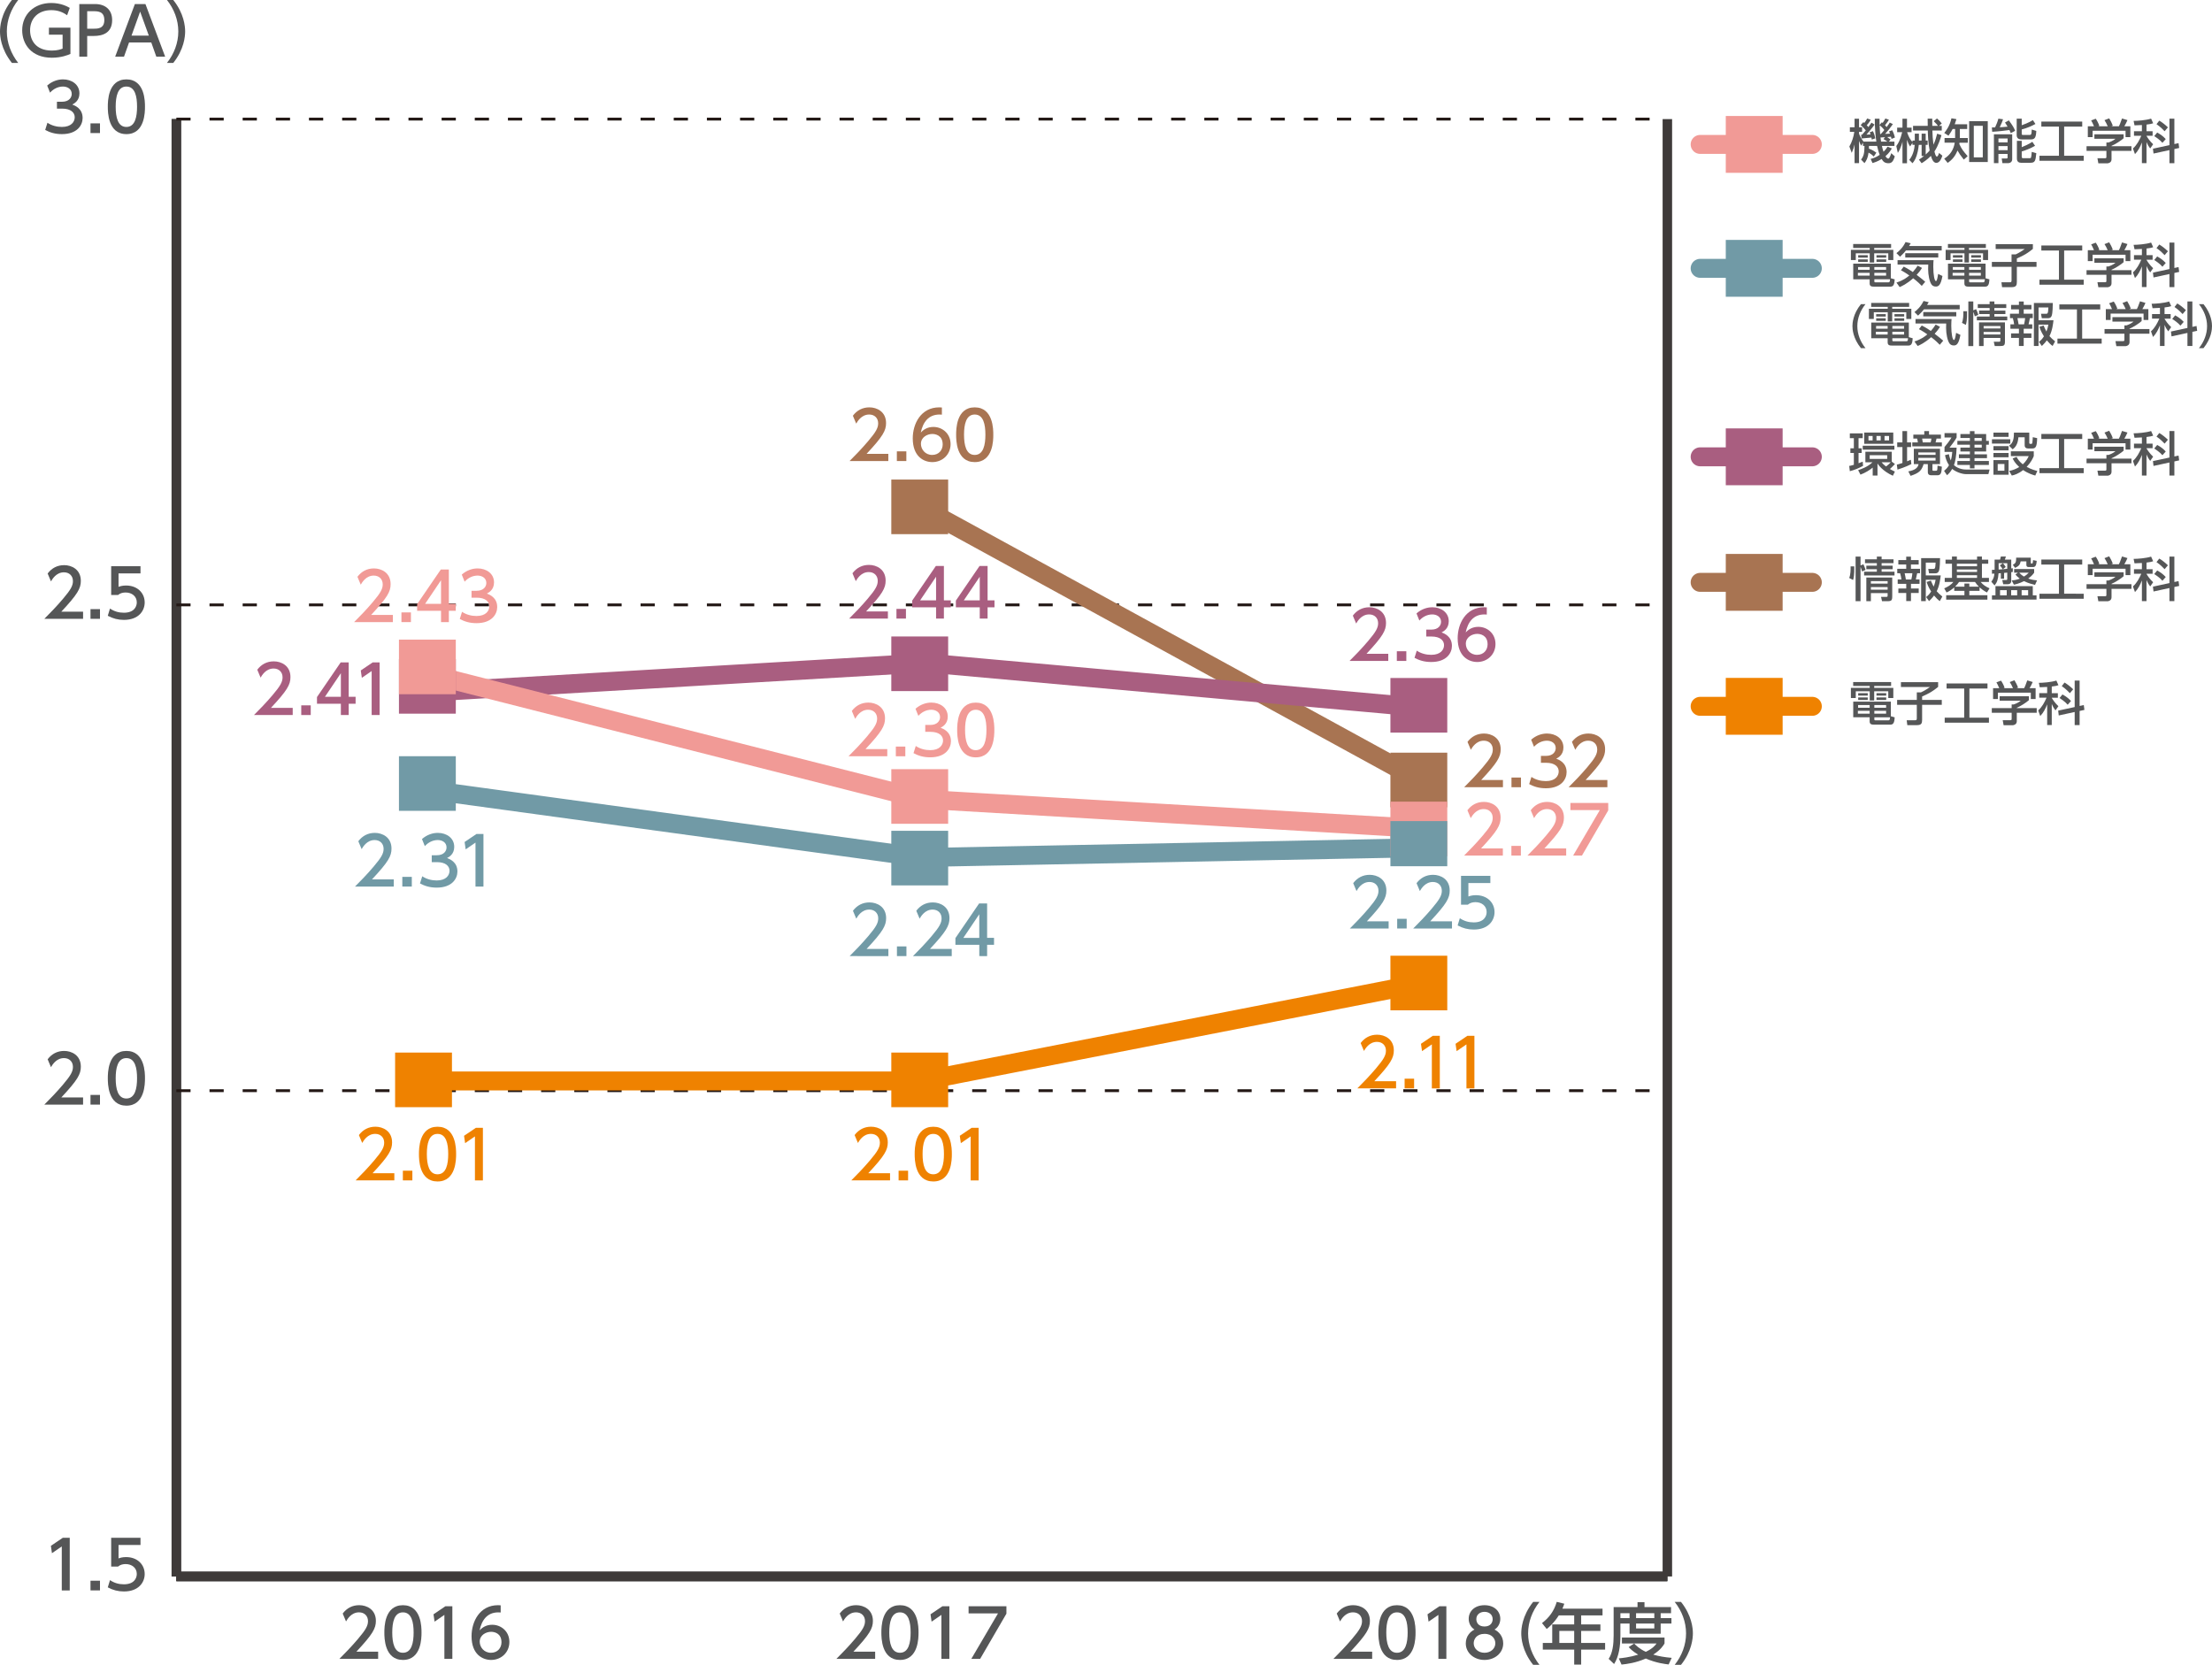 <?xml version="1.0" encoding="utf-8"?>
<!-- Generator: Adobe Illustrator 24.2.3, SVG Export Plug-In . SVG Version: 6.00 Build 0)  -->
<svg version="1.1" id="レイヤー_1" xmlns="http://www.w3.org/2000/svg" xmlns:xlink="http://www.w3.org/1999/xlink" x="0px"
	 y="0px" width="1000px" height="752.72px" viewBox="0 0 1000 752.72" style="enable-background:new 0 0 1000 752.72;"
	 xml:space="preserve">
<style type="text/css">
	.st0{fill:#A95E80;}
	.st1{fill:#719AA6;}
	.st2{fill:#F19A96;}
	.st3{fill:none;stroke:#000000;stroke-width:4.283;stroke-miterlimit:10;}
	.st4{fill:none;stroke:#3E3A39;stroke-width:4.283;stroke-miterlimit:10;}
	.st5{fill:#555657;}
	.st6{fill:none;stroke:#231815;stroke-width:1.285;stroke-miterlimit:10;stroke-dasharray:6.425,8.566;}
	.st7{fill:none;stroke:#A87452;stroke-width:8.566;stroke-linecap:round;stroke-miterlimit:10;}
	.st8{fill:none;stroke:#A95E80;stroke-width:8.566;stroke-linecap:round;stroke-miterlimit:10;}
	.st9{fill:none;stroke:#EF8200;stroke-width:8.566;stroke-linecap:round;stroke-miterlimit:10;}
	.st10{fill:none;stroke:#719AA6;stroke-width:8.566;stroke-linecap:round;stroke-miterlimit:10;}
	.st11{fill:none;stroke:#F19A96;stroke-width:8.566;stroke-linecap:round;stroke-miterlimit:10;}
	.st12{fill:#A87452;}
	.st13{fill:#EF8200;}
</style>
<g>
	<path class="st0" d="M132.33,320.05v3.24h-17.52c2.61-2.61,5.37-5.43,8.43-9.03c3.63-4.26,4.5-6.03,4.5-8.04
		c0-2.34-1.62-3.96-4.05-3.96c-3.54,0-5.31,3.15-5.88,4.11l-1.5-3.57c1.86-2.46,4.38-3.78,7.47-3.78c3.39,0,7.53,1.95,7.53,7.11
		c0,3.39-1.41,6-8.82,13.92H132.33z"/>
	<path class="st0" d="M140.48,318.91v4.38h-4.29v-4.38H140.48z"/>
	<path class="st0" d="M154.1,323.29v-5.1h-10.8v-3.03l10.71-15.66h3.63v15.54h3.12v3.15h-3.12v5.1H154.1z M146.9,315.04h7.2v-10.68
		L146.9,315.04z"/>
	<path class="st0" d="M168.47,299.5h3.15v23.79h-3.6V303.4l-4.44,3.06l-0.48-3.33L168.47,299.5z"/>
</g>
<g>
	<path class="st1" d="M627.77,416.56v3.24h-17.52c2.61-2.61,5.37-5.43,8.43-9.03c3.63-4.26,4.5-6.03,4.5-8.04
		c0-2.34-1.62-3.96-4.05-3.96c-3.54,0-5.31,3.15-5.88,4.11l-1.5-3.57c1.86-2.46,4.38-3.78,7.47-3.78c3.39,0,7.53,1.95,7.53,7.11
		c0,3.39-1.41,6-8.82,13.92H627.77z"/>
	<path class="st1" d="M635.93,415.42v4.38h-4.29v-4.38H635.93z"/>
	<path class="st1" d="M656.41,416.56v3.24h-17.52c2.61-2.61,5.37-5.43,8.43-9.03c3.63-4.26,4.5-6.03,4.5-8.04
		c0-2.34-1.62-3.96-4.05-3.96c-3.54,0-5.31,3.15-5.88,4.11l-1.5-3.57c1.86-2.46,4.38-3.78,7.47-3.78c3.39,0,7.53,1.95,7.53,7.11
		c0,3.39-1.41,6-8.82,13.92H656.41z"/>
	<path class="st1" d="M673.76,399.25h-9.93v6.09c0.75-0.27,1.71-0.6,3.42-0.6c5.1,0,8.4,3.39,8.4,7.65c0,3.75-2.7,7.89-9.39,7.89
		c-2.64,0-4.95-0.6-7.29-1.86l0.99-3.27c1.92,1.29,3.96,1.89,6.27,1.89c4.59,0,5.85-2.7,5.85-4.68c0-2.79-2.28-4.47-5.07-4.47
		c-1.23,0-2.49,0.33-3.42,1.14h-3.09v-13.02h13.26V399.25z"/>
</g>
<g>
	<path class="st2" d="M679.41,383.59v3.24h-17.52c2.61-2.61,5.37-5.43,8.43-9.03c3.63-4.26,4.5-6.03,4.5-8.04
		c0-2.34-1.62-3.96-4.05-3.96c-3.54,0-5.31,3.15-5.88,4.11l-1.5-3.57c1.86-2.46,4.38-3.78,7.47-3.78c3.39,0,7.53,1.95,7.53,7.11
		c0,3.39-1.41,6-8.82,13.92H679.41z"/>
	<path class="st2" d="M687.56,382.45v4.38h-4.29v-4.38H687.56z"/>
	<path class="st2" d="M708.04,383.59v3.24h-17.52c2.61-2.61,5.37-5.43,8.43-9.03c3.63-4.26,4.5-6.03,4.5-8.04
		c0-2.34-1.62-3.96-4.05-3.96c-3.54,0-5.31,3.15-5.88,4.11l-1.5-3.57c1.86-2.46,4.38-3.78,7.47-3.78c3.39,0,7.53,1.95,7.53,7.11
		c0,3.39-1.41,6-8.82,13.92H708.04z"/>
	<path class="st2" d="M727.05,363.04v3.36l-11.88,20.43h-3.99l12.06-20.55h-13.29v-3.24H727.05z"/>
</g>
<g>
	<g>
		<path class="st0" d="M627.61,295.59v3.24h-17.52c2.61-2.61,5.37-5.43,8.43-9.03c3.63-4.26,4.5-6.03,4.5-8.04
			c0-2.34-1.62-3.96-4.05-3.96c-3.54,0-5.31,3.15-5.88,4.11l-1.5-3.57c1.86-2.46,4.38-3.78,7.47-3.78c3.39,0,7.53,1.95,7.53,7.11
			c0,3.39-1.41,6-8.82,13.92H627.61z"/>
		<path class="st0" d="M635.77,294.45v4.38h-4.29v-4.38H635.77z"/>
		<path class="st0" d="M640.49,294.18c1.92,1.29,4.23,1.89,6.54,1.89c4.26,0,5.79-2.34,5.79-4.38c0-2.1-1.74-3.9-5.67-3.9h-2.37
			v-3.12h2.28c3.24,0,4.41-1.95,4.41-3.54c0-2.28-2.01-3.33-3.96-3.33c-2.25,0-4.35,1.08-5.85,2.76l-1.29-3.21
			c2.28-2.01,4.89-2.79,7.17-2.79c3.93,0,7.41,2.31,7.41,6.33c0,3.36-2.37,4.59-3.24,5.04c1.23,0.48,4.68,1.8,4.68,6.09
			c0,3.21-2.4,7.29-9.36,7.29c-3.12,0-5.43-0.75-7.56-1.89L640.49,294.18z"/>
		<path class="st0" d="M672.15,277.86c-0.69-0.03-0.75-0.06-1.05-0.06c-5.04,0-7.53,3.51-8.49,8.16c1.2-1.32,3-2.55,5.7-2.55
			c3.99,0,7.77,2.94,7.77,7.77c0,4.74-3.69,8.13-8.25,8.13c-3.81,0-8.85-2.43-8.85-10.74c0-6.57,3.66-14.01,11.97-14.01
			c0.42,0,0.69,0,1.2,0.06V277.86z M667.83,286.59c-2.31,0-5.16,1.47-5.16,4.47c0,2.49,1.95,5.01,5.07,5.01
			c3.09,0,4.77-2.28,4.77-4.74C672.51,287.13,669.12,286.59,667.83,286.59z"/>
	</g>
</g>
<line class="st3" x1="79.72" y1="712.77" x2="753.78" y2="712.77"/>
<g>
	<g>
		<line class="st4" x1="79.72" y1="712.77" x2="79.72" y2="53.85"/>
		<line class="st4" x1="753.78" y1="712.77" x2="753.78" y2="53.85"/>
	</g>
</g>
<g>
	<g>
		<path class="st5" d="M28.38,695.29h3.15v23.79h-3.6v-19.89l-4.44,3.06l-0.48-3.33L28.38,695.29z"/>
		<path class="st5" d="M45.2,714.69v4.38h-4.29v-4.38H45.2z"/>
		<path class="st5" d="M63.52,698.52h-9.93v6.09c0.75-0.27,1.71-0.6,3.42-0.6c5.1,0,8.4,3.39,8.4,7.65c0,3.75-2.7,7.89-9.39,7.89
			c-2.64,0-4.95-0.6-7.29-1.86l0.99-3.27c1.92,1.29,3.96,1.89,6.27,1.89c4.59,0,5.85-2.7,5.85-4.68c0-2.79-2.28-4.47-5.07-4.47
			c-1.23,0-2.49,0.33-3.42,1.14h-3.09v-13.02h13.26V698.52z"/>
	</g>
	<g>
		<path class="st5" d="M37.56,496.19v3.24H20.04c2.61-2.61,5.37-5.43,8.43-9.03c3.63-4.26,4.5-6.03,4.5-8.04
			c0-2.34-1.62-3.96-4.05-3.96c-3.54,0-5.31,3.15-5.88,4.11l-1.5-3.57c1.86-2.46,4.38-3.78,7.47-3.78c3.39,0,7.53,1.95,7.53,7.11
			c0,3.39-1.41,6-8.82,13.92H37.56z"/>
		<path class="st5" d="M45.2,495.05v4.38h-4.29v-4.38H45.2z"/>
		<path class="st5" d="M48.74,487.52c0-2.31,0-12.36,8.4-12.36c8.4,0,8.4,10.08,8.4,12.36c0,2.31,0,12.39-8.4,12.39
			C48.74,499.91,48.74,489.83,48.74,487.52z M61.96,487.52c0-4.59-0.87-9.12-4.83-9.12c-3.96,0-4.83,4.56-4.83,9.12
			c0,4.83,0.99,9.15,4.83,9.15C61.09,496.67,61.96,492.05,61.96,487.52z"/>
	</g>
	<g>
		<path class="st5" d="M37.56,276.55v3.24H20.04c2.61-2.61,5.37-5.43,8.43-9.03c3.63-4.26,4.5-6.03,4.5-8.04
			c0-2.34-1.62-3.96-4.05-3.96c-3.54,0-5.31,3.15-5.88,4.11l-1.5-3.57c1.86-2.46,4.38-3.78,7.47-3.78c3.39,0,7.53,1.95,7.53,7.11
			c0,3.39-1.41,6-8.82,13.92H37.56z"/>
		<path class="st5" d="M45.2,275.41v4.38h-4.29v-4.38H45.2z"/>
		<path class="st5" d="M63.52,259.24h-9.93v6.09c0.75-0.27,1.71-0.6,3.42-0.6c5.1,0,8.4,3.39,8.4,7.65c0,3.75-2.7,7.89-9.39,7.89
			c-2.64,0-4.95-0.6-7.29-1.86l0.99-3.27c1.92,1.29,3.96,1.89,6.27,1.89c4.59,0,5.85-2.7,5.85-4.68c0-2.79-2.28-4.47-5.07-4.47
			c-1.23,0-2.49,0.33-3.42,1.14h-3.09v-13.02h13.26V259.24z"/>
	</g>
	<g>
		<path class="st5" d="M21.45,55.5c1.92,1.29,4.23,1.89,6.54,1.89c4.26,0,5.79-2.34,5.79-4.38c0-2.1-1.74-3.9-5.67-3.9h-2.37V46
			h2.28c3.24,0,4.41-1.95,4.41-3.54c0-2.28-2.01-3.33-3.96-3.33c-2.25,0-4.35,1.08-5.85,2.76l-1.29-3.21
			c2.28-2.01,4.89-2.79,7.17-2.79c3.93,0,7.41,2.31,7.41,6.33c0,3.36-2.37,4.59-3.24,5.04c1.23,0.48,4.68,1.8,4.68,6.09
			c0,3.21-2.4,7.29-9.36,7.29c-3.12,0-5.43-0.75-7.56-1.89L21.45,55.5z"/>
		<path class="st5" d="M45.2,55.78v4.38h-4.29v-4.38H45.2z"/>
		<path class="st5" d="M48.74,48.25c0-2.31,0-12.36,8.4-12.36c8.4,0,8.4,10.08,8.4,12.36c0,2.31,0,12.39-8.4,12.39
			C48.74,60.64,48.74,50.56,48.74,48.25z M61.96,48.25c0-4.59-0.87-9.12-4.83-9.12c-3.96,0-4.83,4.56-4.83,9.12
			c0,4.83,0.99,9.15,4.83,9.15C61.09,57.39,61.96,52.78,61.96,48.25z"/>
	</g>
	<g>
		<path class="st5" d="M5.37,28.44C0.3,22.08,0,16.11,0,14.22S0.3,6.36,5.37,0h2.85C5.01,4.08,3.09,9.03,3.09,14.22
			c0,5.19,1.95,10.14,5.13,14.22H5.37z"/>
		<path class="st5" d="M30.34,6.9c-2.19-1.59-4.44-2.31-7.17-2.31c-5.94,0-9.57,3.78-9.57,9.09c0,4.35,2.43,9.18,9.87,9.18
			c2.58,0,4.08-0.6,4.83-0.87v-6.3h-6.18v-3.18h9.72v11.88c-1.05,0.45-4.02,1.71-8.4,1.71c-9.3,0-13.41-6.21-13.41-12.42
			c0-7.26,5.49-12.33,13.14-12.33c4.44,0,7.32,1.62,8.37,2.22L30.34,6.9z"/>
		<path class="st5" d="M42.99,1.83c4.53,0,7.71,2.49,7.71,7.26c0,5.82-4.29,7.17-8.31,7.17h-2.97v9.36h-3.57V1.83H42.99z
			 M42.09,12.99c2.04,0,5.07,0,5.07-3.9c0-4.02-2.94-4.02-5.07-4.02h-2.67v7.92H42.09z"/>
		<path class="st5" d="M58.34,19.2l-2.28,6.42h-3.99l8.91-23.79h4.77l8.91,23.79h-3.99l-2.28-6.42H58.34z M67.28,16.11L63.35,5.25
			l-3.9,10.86H67.28z"/>
		<path class="st5" d="M75.48,28.44c3.21-4.05,5.13-9.03,5.13-14.22c0-5.19-1.92-10.17-5.13-14.22h2.85
			c4.86,6.06,5.37,11.91,5.37,14.22c0,2.31-0.51,8.16-5.37,14.22H75.48z"/>
	</g>
</g>
<line class="st4" x1="79.72" y1="712.77" x2="79.72" y2="53.85"/>
<g>
	<g>
		<line class="st4" x1="79.72" y1="712.77" x2="753.78" y2="712.77"/>
		<line class="st6" x1="79.72" y1="493.13" x2="753.78" y2="493.13"/>
		<line class="st6" x1="79.72" y1="273.49" x2="753.78" y2="273.49"/>
		<line class="st6" x1="79.72" y1="53.85" x2="753.78" y2="53.85"/>
	</g>
</g>
<g>
	<g>
		<line class="st7" x1="641.44" y1="352.56" x2="416.75" y2="229.56"/>
	</g>
</g>
<g>
	<g>
		<line class="st8" x1="416.75" y1="299.85" x2="192.06" y2="313.02"/>
	</g>
</g>
<g>
	<g>
		<line class="st9" x1="416.75" y1="488.73" x2="192.06" y2="488.73"/>
		<line class="st9" x1="641.44" y1="444.81" x2="416.75" y2="488.73"/>
	</g>
</g>
<g>
	<g>
		<line class="st10" x1="416.75" y1="387.7" x2="192.06" y2="356.95"/>
		<line class="st10" x1="641.44" y1="383.31" x2="416.75" y2="387.7"/>
	</g>
</g>
<g>
	<g>
		<line class="st11" x1="416.75" y1="361.34" x2="192.06" y2="304.24"/>
		<line class="st11" x1="641.44" y1="374.52" x2="416.75" y2="361.34"/>
	</g>
</g>
<g>
	<g>
		<rect x="411.31" y="225.94" class="st12" width="10.88" height="7.23"/>
		<rect x="636" y="348.94" class="st12" width="10.88" height="7.23"/>
	</g>
</g>
<g>
	<g>
		<rect x="186.62" y="309.41" class="st0" width="10.88" height="7.23"/>
		<rect x="411.31" y="296.23" class="st0" width="10.88" height="7.23"/>
	</g>
</g>
<g>
	<g>
		<rect x="186.62" y="485.12" class="st13" width="10.88" height="7.23"/>
		<rect x="411.31" y="485.12" class="st13" width="10.88" height="7.23"/>
		<rect x="636" y="441.19" class="st13" width="10.88" height="7.23"/>
	</g>
</g>
<g>
	<g>
		<rect x="186.62" y="353.33" class="st1" width="10.88" height="7.23"/>
		<rect x="411.31" y="384.08" class="st1" width="10.88" height="7.23"/>
		<rect x="636" y="379.69" class="st1" width="10.88" height="7.23"/>
	</g>
</g>
<g>
	<g>
		<rect x="186.62" y="300.62" class="st2" width="10.88" height="7.23"/>
		<rect x="636" y="370.91" class="st2" width="10.88" height="7.23"/>
	</g>
</g>
<g>
	<path class="st5" d="M620.33,746.78v3.24h-17.52c2.61-2.61,5.37-5.43,8.43-9.03c3.63-4.26,4.5-6.03,4.5-8.04
		c0-2.34-1.62-3.96-4.05-3.96c-3.54,0-5.31,3.15-5.88,4.11l-1.5-3.57c1.86-2.46,4.38-3.78,7.47-3.78c3.39,0,7.53,1.95,7.53,7.11
		c0,3.39-1.41,6-8.82,13.92H620.33z"/>
	<path class="st5" d="M623.14,738.12c0-2.31,0-12.36,8.4-12.36c8.4,0,8.4,10.08,8.4,12.36c0,2.31,0,12.39-8.4,12.39
		C623.14,750.51,623.14,740.43,623.14,738.12z M636.37,738.12c0-4.59-0.87-9.12-4.83-9.12c-3.96,0-4.83,4.56-4.83,9.12
		c0,4.83,0.99,9.15,4.83,9.15C635.5,747.27,636.37,742.65,636.37,738.12z"/>
	<path class="st5" d="M650.72,726.24h3.15v23.79h-3.6v-19.89l-4.44,3.06l-0.48-3.33L650.72,726.24z"/>
	<path class="st5" d="M679.57,743.04c0,4.38-3.84,7.47-8.46,7.47c-4.62,0-8.46-3.09-8.46-7.47c0-3.27,2.04-5.34,3.93-6.27
		c-1.77-1.08-2.61-3-2.61-4.83c0-3.54,2.79-6.18,7.14-6.18c4.32,0,7.14,2.64,7.14,6.18c0,1.83-0.84,3.75-2.61,4.83
		C677.53,737.7,679.57,739.77,679.57,743.04z M676.01,742.98c0-1.74-1.2-4.26-4.89-4.26c-3.66,0-4.89,2.49-4.89,4.26
		c0,2.37,2.04,4.29,4.89,4.29C673.96,747.27,676.01,745.35,676.01,742.98z M674.8,732.09c0-2.22-1.77-3.33-3.69-3.33
		c-1.92,0-3.69,1.14-3.69,3.3c0,1.44,0.84,3.33,3.69,3.33C673.93,735.39,674.8,733.5,674.8,732.09z"/>
</g>
<g>
	<path class="st5" d="M693.1,752.72c-5.07-6.36-5.37-12.33-5.37-14.22c0-1.89,0.3-7.86,5.37-14.22h2.85
		c-3.21,4.08-5.13,9.03-5.13,14.22c0,5.19,1.95,10.14,5.13,14.22H693.1z"/>
	<path class="st5" d="M724.47,727.34v3.03h-9.66v4.08h8.7v2.94h-8.7v5.43h10.83v3.03h-10.83v6.75h-3.15v-6.75h-14.19v-3.03h4.26
		v-8.37h9.93v-4.08h-6.96c-2.13,3.33-3.9,4.86-5.46,6.15l-2.13-2.67c3.24-2.46,5.49-5.55,6.66-9.6l3.42,0.84
		c-0.39,1.17-0.57,1.56-0.87,2.25H724.47z M711.66,737.39h-6.72v5.43h6.72V737.39z"/>
	<path class="st5" d="M729.49,726.62h10.8v-2.22h3.15v2.22h12v2.76h-4.68v2.22h4.86v2.46h-4.86v4.62h-14.07v-4.62h-4.14v5.46
		c0,4.59-0.63,9.39-2.85,12.84l-2.46-2.34c1.8-2.64,2.25-6.63,2.25-10.56V726.62z M738.76,743.09c0.87,0.87,2.4,2.43,5.28,3.75
		c3.18-1.53,4.2-2.88,4.86-3.78h-15.66v-2.7h19.26v2.7c-0.45,0.78-1.62,2.82-5.1,5.04c2.58,0.75,5.04,1.17,8.34,1.47l-1.38,2.97
		c-1.44-0.15-5.64-0.63-10.32-2.67c-4.56,1.98-8.52,2.49-10.98,2.73l-1.23-2.79c1.65-0.18,4.62-0.45,8.76-1.68
		c-2.76-1.68-3.81-2.88-4.29-3.45L738.76,743.09z M732.55,729.38v2.22h4.14v-2.22H732.55z M739.63,729.38v2.22h8.25v-2.22H739.63z
		 M739.63,734.06v2.22h8.25v-2.22H739.63z"/>
	<path class="st5" d="M757.1,752.72c3.21-4.05,5.13-9.03,5.13-14.22c0-5.19-1.92-10.17-5.13-14.22h2.85
		c4.86,6.06,5.37,11.91,5.37,14.22c0,2.31-0.51,8.16-5.37,14.22H757.1z"/>
</g>
<g>
	<path class="st5" d="M395.64,746.78v3.24h-17.52c2.61-2.61,5.37-5.43,8.43-9.03c3.63-4.26,4.5-6.03,4.5-8.04
		c0-2.34-1.62-3.96-4.05-3.96c-3.54,0-5.31,3.15-5.88,4.11l-1.5-3.57c1.86-2.46,4.38-3.78,7.47-3.78c3.39,0,7.53,1.95,7.53,7.11
		c0,3.39-1.41,6-8.82,13.92H395.64z"/>
	<path class="st5" d="M398.45,738.12c0-2.31,0-12.36,8.4-12.36c8.4,0,8.4,10.08,8.4,12.36c0,2.31,0,12.39-8.4,12.39
		C398.45,750.51,398.45,740.43,398.45,738.12z M411.68,738.12c0-4.59-0.87-9.12-4.83-9.12c-3.96,0-4.83,4.56-4.83,9.12
		c0,4.83,0.99,9.15,4.83,9.15C410.81,747.27,411.68,742.65,411.68,738.12z"/>
	<path class="st5" d="M426.04,726.24h3.15v23.79h-3.6v-19.89l-4.44,3.06l-0.48-3.33L426.04,726.24z"/>
	<path class="st5" d="M454.98,726.24v3.36l-11.88,20.43h-3.99l12.06-20.55h-13.29v-3.24H454.98z"/>
</g>
<g>
	<path class="st5" d="M170.95,746.78v3.24h-17.52c2.61-2.61,5.37-5.43,8.43-9.03c3.63-4.26,4.5-6.03,4.5-8.04
		c0-2.34-1.62-3.96-4.05-3.96c-3.54,0-5.31,3.15-5.88,4.11l-1.5-3.57c1.86-2.46,4.38-3.78,7.47-3.78c3.39,0,7.53,1.95,7.53,7.11
		c0,3.39-1.41,6-8.82,13.92H170.95z"/>
	<path class="st5" d="M173.76,738.12c0-2.31,0-12.36,8.4-12.36c8.4,0,8.4,10.08,8.4,12.36c0,2.31,0,12.39-8.4,12.39
		C173.76,750.51,173.76,740.43,173.76,738.12z M186.99,738.12c0-4.59-0.87-9.12-4.83-9.12c-3.96,0-4.83,4.56-4.83,9.12
		c0,4.83,0.99,9.15,4.83,9.15C186.12,747.27,186.99,742.65,186.99,738.12z"/>
	<path class="st5" d="M201.35,726.24h3.15v23.79h-3.6v-19.89l-4.44,3.06l-0.48-3.33L201.35,726.24z"/>
	<path class="st5" d="M226.35,729.06c-0.69-0.03-0.75-0.06-1.05-0.06c-5.04,0-7.53,3.51-8.49,8.16c1.2-1.32,3-2.55,5.7-2.55
		c3.99,0,7.77,2.94,7.77,7.77c0,4.74-3.69,8.13-8.25,8.13c-3.81,0-8.85-2.43-8.85-10.74c0-6.57,3.66-14.01,11.97-14.01
		c0.42,0,0.69,0,1.2,0.06V729.06z M222.03,737.79c-2.31,0-5.16,1.47-5.16,4.47c0,2.49,1.95,5.01,5.07,5.01
		c3.09,0,4.77-2.28,4.77-4.74C226.71,738.33,223.33,737.79,222.03,737.79z"/>
</g>
<rect x="180.36" y="297.98" class="st0" width="25.7" height="24.69"/>
<rect x="180.36" y="289.19" class="st2" width="25.7" height="24.69"/>
<rect x="402.94" y="287.77" class="st0" width="25.7" height="24.69"/>
<rect x="628.58" y="340.31" class="st12" width="25.7" height="24.69"/>
<rect x="628.58" y="306.54" class="st0" width="25.7" height="24.69"/>
<rect x="628.58" y="362.45" class="st2" width="25.7" height="24.69"/>
<rect x="628.58" y="371.24" class="st1" width="25.7" height="20.41"/>
<rect x="628.58" y="432.11" class="st13" width="25.7" height="24.69"/>
<rect x="402.94" y="347.77" class="st2" width="25.7" height="24.69"/>
<rect x="402.94" y="375.63" class="st1" width="25.7" height="24.69"/>
<rect x="402.94" y="475.9" class="st13" width="25.7" height="24.69"/>
<rect x="178.62" y="475.9" class="st13" width="25.7" height="24.69"/>
<rect x="402.94" y="216.82" class="st12" width="25.7" height="24.69"/>
<rect x="180.36" y="341.91" class="st1" width="25.7" height="24.69"/>
<line class="st8" x1="420.32" y1="299.88" x2="641.05" y2="319.72"/>
<g>
	<path class="st12" d="M679.45,352.68v3.24h-17.52c2.61-2.61,5.37-5.43,8.43-9.03c3.63-4.26,4.5-6.03,4.5-8.04
		c0-2.34-1.62-3.96-4.05-3.96c-3.54,0-5.31,3.15-5.88,4.11l-1.5-3.57c1.86-2.46,4.38-3.78,7.47-3.78c3.39,0,7.53,1.95,7.53,7.11
		c0,3.39-1.41,6-8.82,13.92H679.45z"/>
	<path class="st12" d="M687.6,351.55v4.38h-4.29v-4.38H687.6z"/>
	<path class="st12" d="M692.33,351.27c1.92,1.29,4.23,1.89,6.54,1.89c4.26,0,5.79-2.34,5.79-4.38c0-2.1-1.74-3.9-5.67-3.9h-2.37
		v-3.12h2.28c3.24,0,4.41-1.95,4.41-3.54c0-2.28-2.01-3.33-3.96-3.33c-2.25,0-4.35,1.08-5.85,2.76l-1.29-3.21
		c2.28-2.01,4.89-2.79,7.17-2.79c3.93,0,7.41,2.31,7.41,6.33c0,3.36-2.37,4.59-3.24,5.04c1.23,0.48,4.68,1.8,4.68,6.09
		c0,3.21-2.4,7.29-9.36,7.29c-3.12,0-5.43-0.75-7.56-1.89L692.33,351.27z"/>
	<path class="st12" d="M726.66,352.68v3.24h-17.52c2.61-2.61,5.37-5.43,8.43-9.03c3.63-4.26,4.5-6.03,4.5-8.04
		c0-2.34-1.62-3.96-4.05-3.96c-3.54,0-5.31,3.15-5.88,4.11l-1.5-3.57c1.86-2.46,4.38-3.78,7.47-3.78c3.39,0,7.53,1.95,7.53,7.11
		c0,3.39-1.41,6-8.82,13.92H726.66z"/>
</g>
<g>
	<line class="st7" x1="768.6" y1="263.3" x2="819.32" y2="263.3"/>
</g>
<g>
	<line class="st8" x1="768.6" y1="206.54" x2="819.32" y2="206.54"/>
</g>
<g>
	<line class="st9" x1="768.6" y1="319.35" x2="819.32" y2="319.35"/>
</g>
<g>
	<line class="st10" x1="768.6" y1="121.32" x2="819.32" y2="121.32"/>
</g>
<g>
	<line class="st11" x1="768.6" y1="65.29" x2="819.32" y2="65.29"/>
</g>
<g>
	<rect x="780.19" y="250.45" class="st12" width="25.7" height="25.7"/>
</g>
<rect x="780.19" y="193.69" class="st0" width="25.7" height="25.7"/>
<g>
	<rect x="780.19" y="306.5" class="st13" width="25.7" height="25.7"/>
</g>
<g>
	<rect x="780.19" y="108.47" class="st1" width="25.7" height="25.7"/>
</g>
<g>
	<rect x="780.19" y="52.44" class="st2" width="25.7" height="25.7"/>
</g>
<g>
	<g>
		<path class="st5" d="M835.99,261.32c0.62-1.48,0.66-3.58,0.62-5.25h1.67c0.06,4.05-0.26,5.32-0.54,6.17L835.99,261.32z
			 M841.8,258.38c-0.08-0.34-0.23-0.9-0.69-2.06v15.5h-2.23v-20.17h2.23v4.01l1.29-0.54c0.39,0.79,0.75,1.71,0.98,2.57L841.8,258.38
			z M856.02,254.61h-5.38v1.16h4.99v1.59h-4.99v1.11h5.83v1.71h-13.74v-1.71h5.76v-1.11h-4.76v-1.59h4.76v-1.16h-5.36v-1.74h5.36
			v-1.22h2.15v1.22h5.38V254.61z M855.44,261.13v8.38c0,2.01-0.32,2.31-2.34,2.31h-2.27l-0.45-1.95h2.47c0.51,0,0.51-0.28,0.51-0.73
			v-0.97h-7.57v3.64h-2.06v-10.7H855.44z M845.79,262.76v1.12h7.57v-1.12H845.79z M845.79,265.44v1.16h7.57v-1.16H845.79z"/>
		<path class="st5" d="M861.76,251.68h2.14v1.56h3.5v1.99h-3.5v1.95H868v1.99h-1.28c-0.09,0.58-0.51,2.38-0.62,2.81h1.69v1.99h-3.88
			v2.12h3.5v2.02h-3.5v3.66h-2.14v-3.66h-3.56v-2.02h3.56v-2.12h-3.86v-1.99h1.69c-0.11-0.79-0.3-1.93-0.6-2.81h-1.29v-1.99h4.05
			v-1.95h-3.56v-1.99h3.56V251.68z M861.06,259.18c0.28,1.23,0.36,1.69,0.54,2.81h2.48c0.24-0.88,0.39-2.04,0.47-2.81H861.06z
			 M872.91,262.52c0.32,0.75,0.73,1.69,1.26,2.72c0.58-1.5,0.73-2.34,0.88-3.11h-4.44v9.65h-2.1v-19.44h8.55
			c0,0.86-0.06,4.58-0.49,5.72c-0.13,0.36-0.43,1.16-1.67,1.16h-2.81l-0.36-2h2.23c0.71,0,0.99,0,1.09-2.85h-4.44v5.79h6.75
			c-0.15,1.31-0.49,4.61-1.82,7.16c0.73,0.82,1.41,1.48,2.55,2.38l-1.14,2.08c-0.84-0.58-1.67-1.43-2.61-2.53
			c-0.86,1.18-1.61,1.91-2.25,2.53l-1.31-1.82c0.64-0.54,1.37-1.13,2.25-2.53c-1.41-2.21-1.78-3.52-2.01-4.33L872.91,262.52z"/>
		<path class="st5" d="M894.92,267.15h-4.63v1.97h8.17v2h-18.63v-2h8.25v-1.97h-4.61v-1.56c-1.35,1.16-2.18,1.67-3.47,2.29
			l-1.07-1.89c1.59-0.62,3.2-1.61,4.12-2.87h-3.88v-1.84h3.28v-6.39h-2.92v-1.86h2.92v-1.4h2.21v1.4h9.13v-1.4h2.2v1.4h2.85v1.86
			h-2.85v6.39h3.17v1.84h-3.75c1.2,1.4,2.23,2.06,4.01,2.89l-1.15,1.87c-1.65-0.9-2.45-1.52-3.35-2.31V267.15z M894.6,265.24
			c-0.62-0.62-1.03-1.1-1.74-2.12h-7.2c-0.58,0.84-0.99,1.33-1.8,2.12h4.22v-1.41h2.21v1.41H894.6z M893.79,254.89h-9.13v1.14h9.13
			V254.89z M893.79,257.49h-9.13v1.09h9.13V257.49z M893.79,260.08h-9.13v1.2h9.13V260.08z"/>
		<path class="st5" d="M906.01,261.64h-1.46v-2.49l-1.05,0.07c-0.21,2.83-0.64,4.05-1.78,5.47l-1.48-1.67
			c0.97-1.33,1.25-2.15,1.39-3.67c-0.45,0.03-0.54,0.05-1.11,0.05v-1.76c0.86-0.02,1.01-0.02,1.2-0.02V253h2.48
			c0.13-0.43,0.26-0.96,0.34-1.37h2.3c-0.28,0.82-0.3,0.9-0.49,1.37h2.89v4.01c0.17-0.02,0.28-0.02,0.71-0.09v1.67
			c-0.47,0.06-0.54,0.09-0.71,0.11v3.9c0,1.23-0.82,1.57-1.69,1.57h-1.93l-0.45-1.93h1.69c0.54,0,0.58-0.15,0.58-0.6v-2.74
			c-0.84,0.08-1.18,0.1-1.43,0.13V261.64z M920.67,269.17v1.93h-20.15v-1.93h1.59v-4.16h16.87v4.16H920.67z M903.54,257.51
			c0.9-0.05,1.39-0.09,1.84-0.13c-0.15-0.26-0.75-1.2-1.28-1.78l1.39-0.95h-1.95V257.51z M904.18,266.83v2.34h3.02v-2.34H904.18z
			 M907.44,257.18v-2.53h-1.93c0.54,0.62,1.03,1.37,1.24,1.71l-1.33,1.01L907.44,257.18z M909.2,266.83v2.34h2.72v-2.34H909.2z
			 M912.26,258.92h-1.71v-1.63h9.05v1.63c-0.38,0.54-1.01,1.46-2.68,2.66c1.48,0.54,2.76,0.71,3.99,0.84l-0.92,2.02
			c-0.79-0.17-2.94-0.69-4.97-1.69c-2.25,1.1-3.68,1.41-4.58,1.61l-0.99-1.91c0.94-0.1,2.1-0.21,3.66-0.83
			c-1.01-0.75-1.52-1.33-1.97-1.84L912.26,258.92z M918.07,252.12v2.17c0,0.34,0.09,0.51,0.34,0.51c0.49,0,0.58,0,0.69-1.56
			l1.65,0.34c-0.11,1.2-0.26,2.79-1.54,2.79h-2.1c-0.3,0-1.03,0-1.03-1.01v-1.56h-2.57c-0.32,1.63-0.92,2.17-2.53,2.96l-1.03-1.39
			c1.41-0.75,1.5-1.33,1.52-3.24H918.07z M912.85,258.92c0.82,0.92,1.56,1.41,2.12,1.76c1.16-0.69,1.71-1.26,2.19-1.76H912.85z
			 M913.94,266.83v2.34h2.94v-2.34H913.94z"/>
		<path class="st5" d="M922.85,252.98h18.48v2.28h-8.17v13.18H942v2.28h-20v-2.28h8.81v-13.18h-7.96V252.98z"/>
		<path class="st5" d="M960.05,258.75v1.78c-1.22,1.1-3.77,2.74-5.47,3.43v0.17h9.01v2.1h-9.01v3.84c0,1.54-1.54,1.78-1.76,1.78
			h-4.2l-0.41-2.27h3.45c0.6,0,0.6-0.3,0.6-0.69v-2.66h-8.98v-2.1h8.98v-1.67h0.94c0.73-0.24,2.21-0.84,3.17-1.69h-9.54v-2.02
			H960.05z M946.65,255.11c-0.45-1.16-0.99-2.12-1.28-2.64l2.08-0.77c0.58,0.82,1.24,2.08,1.61,3.22l-0.49,0.19h4.29
			c-0.54-1.25-0.94-1.97-1.46-2.76l2.12-0.82c0.45,0.69,1.29,2.27,1.63,3.34l-0.71,0.24h3.47c0.26-0.49,0.58-1.14,1.41-3.52
			l2.46,0.73c-0.49,1.14-0.77,1.69-1.41,2.79h2.72v4.91h-2.17v-2.87h-14.89v2.87h-2.17v-4.91H946.65z"/>
		<path class="st5" d="M968.32,254.55c-2.1,0.13-2.62,0.13-3.35,0.15l-0.41-2.01c1.74,0,5.59-0.28,7.91-1.03l0.94,2.1
			c-0.83,0.25-1.3,0.41-3.02,0.6v3h2.76v2.06h-2.76v0.06c0.41,0.73,1.46,2.36,3,3.77l-1.33,1.91c-0.64-0.84-1.12-1.59-1.67-2.92
			v9.54h-2.08v-9.35c-0.75,1.93-1.69,3.8-3.13,5.27l-0.92-2.55c1.74-1.54,2.85-3.62,3.77-5.74h-3.3v-2.06h3.58V254.55z
			 M980.76,263.63v-11.98h2.23v11.49l1.89-0.41l0.28,2.19l-2.17,0.47v6.39h-2.23v-5.92l-7.2,1.57l-0.26-2.19L980.76,263.63z
			 M975.23,257.93c1.74,0.99,2.66,1.69,3.86,2.96l-1.5,1.69c-1.16-1.37-2.92-2.53-3.71-3.02L975.23,257.93z M976.17,252.55
			c1.37,0.82,2.72,1.89,3.9,3.04l-1.5,1.76c-0.47-0.49-1.78-1.93-3.66-3.2L976.17,252.55z"/>
	</g>
</g>
<g>
	<g>
		<path class="st5" d="M835.99,210.66c0.45-0.06,0.79-0.13,2.1-0.51v-5.34h-1.57v-2.12h1.57v-4.58h-1.82v-2.15h5.83v2.15h-1.89v4.58
			h1.41v2.12h-1.41v4.63c1.01-0.36,1.46-0.54,1.89-0.71l0.15,1.91c-1.59,0.88-3.84,1.87-5.98,2.4L835.99,210.66z M855.22,208.71
			l1.44,1.09c-0.82,0.94-1.87,1.91-2.27,2.25c0.36,0.21,0.9,0.56,2.25,1.18l-0.92,1.87c-4.8-2.19-6.69-5.12-6.94-5.55v5.45h-2.17
			v-3.58c-1.35,1.08-3.15,2.28-5.53,3.18l-1.05-2.04c1.39-0.45,4.35-1.48,6.47-3.54h-3.2v-4.78h11.92V208.71z M856.42,201.53v1.78
			H842.1v-1.78H856.42z M855.91,195.57v5.1h-13.14v-5.1H855.91z M844.7,197.11v2.02h1.87v-2.02H844.7z M845.25,205.8v1.69h7.91
			v-1.69H845.25z M848.32,197.11v2.02h1.91v-2.02H848.32z M850.62,209.01c0.41,0.47,0.96,1.1,2.03,1.89
			c0.67-0.49,1.57-1.26,2.15-1.89H850.62z M851.96,197.11v2.02H854v-2.02H851.96z"/>
		<path class="st5" d="M857.52,210.08c0.64-0.17,1.41-0.37,2.53-0.75v-7.2h-2.36v-2.1h2.36v-5.12h2.1v5.12h1.82v2.1h-1.82v6.45
			c1.05-0.43,1.24-0.51,1.71-0.71l0.23,1.95c-2.51,1.33-5.91,2.38-6.28,2.51L857.52,210.08z M877.03,202.92v6.92h-3.41v2.21
			c0,0.71,0,0.79,0.49,0.79h0.92c0.47,0,0.6,0,0.69-0.24c0.09-0.21,0.15-0.36,0.21-2.08l1.95,0.49c-0.15,2.81-0.41,3.88-2.08,3.88
			h-2.68c-1.59,0-1.59-1.05-1.59-1.63v-3.43h-1.91c-0.86,2.81-1.84,3.97-5.88,5.32l-1.03-2.02c2.91-0.54,4.29-1.5,4.65-3.3h-2.16
			v-6.92H877.03z M864.97,196.51h4.95v-1.61h2.15v1.61h5.38v1.78h-1.99c-0.02,0.08-0.22,1.07-0.43,1.74h2.85v1.78h-13.38v-1.78h2.53
			c-0.02-0.32-0.23-1.37-0.34-1.74h-1.71V196.51z M867.23,204.55v1.1h7.8v-1.1H867.23z M867.23,207v1.24h7.8V207H867.23z
			 M868.96,198.29c0.17,1.07,0.21,1.18,0.28,1.74h3.54c0.26-0.62,0.34-1.56,0.36-1.74H868.96z"/>
		<path class="st5" d="M881.05,205.34c0.15,0.71,0.34,1.65,0.88,2.85c0.15-0.54,0.45-1.52,0.64-3.86h-3.49v-2.23
			c0.94-1.05,2.57-3.2,3.15-4.29h-3.15v-2h5.47v2c-0.62,1.24-2.66,3.9-3.22,4.59h3.22c-0.11,3.75-0.64,6.41-1.2,7.89
			c1.11,1.11,3.21,1.99,5.38,1.99h10.72l-0.54,2.1h-10.03c-2.21,0-5.17-1.31-6.32-2.38c-0.99,1.67-1.69,2.29-2.34,2.85l-1.35-1.95
			c0.58-0.49,1.48-1.22,2.23-2.57c-1.2-1.84-1.57-3.47-1.8-4.54L881.05,205.34z M892.63,194.93v1.31h5.27v3.09h1.22v1.74h-1.22v3.05
			h-5.27v1.28h5.64v1.76h-5.64v1.27h6.5v1.78h-6.5v1.56h-2.08v-1.56h-5.66v-1.78h5.66v-1.27h-4.97v-1.76h4.97v-1.28h-4.29v-1.74
			h4.29v-1.31h-5.66v-1.74h5.66v-1.29h-4.29v-1.8h4.29v-1.31H892.63z M892.63,198.03v1.29h3.28v-1.29H892.63z M892.63,201.06v1.31
			h3.28v-1.31H892.63z"/>
		<path class="st5" d="M908.81,198.61v1.95h-8.29v-1.95H908.81z M908.04,195.59v1.93h-6.84v-1.93H908.04z M908.04,201.7v1.93h-6.84
			v-1.93H908.04z M908.04,204.79v1.95h-6.84v-1.95H908.04z M908.04,208.03v6.62h-6.84v-6.62H908.04z M906.16,209.78h-3.04v3.04h3.04
			V209.78z M917.39,195.59v4.55c0,0.23,0,0.54,0.49,0.54h0.43c0.38,0,0.45-0.36,0.47-0.51c0.11-0.62,0.17-1.84,0.2-2.51l1.97,0.43
			c-0.08,3.79-0.62,4.67-2.12,4.67h-2.04c-0.97,0-1.48-0.54-1.48-1.37v-3.69h-2.83c-0.26,3.39-1.56,4.65-2.59,5.45l-1.65-1.63
			c1.87-1.18,2.23-3.28,2.23-5.92H917.39z M920.11,215.01c-0.96-0.26-3.09-0.86-5.49-2.48c-2.27,1.76-3.97,2.23-5.12,2.48l-1.2-2.08
			c1.69-0.34,3-0.84,4.55-1.78c-1.97-1.78-2.66-3.22-2.96-3.86l1.76-0.71c0.62,1.14,1.33,2.17,2.81,3.35
			c1.76-1.59,2.42-3.13,2.68-3.73h-8.08v-2.15h10.37v2.15c-0.45,1.11-1.26,2.85-3.22,4.89c2.15,1.16,3.94,1.61,4.83,1.84
			L920.11,215.01z"/>
		<path class="st5" d="M922.85,196.21h18.48v2.27h-8.17v13.18H942v2.27h-20v-2.27h8.81v-13.18h-7.96V196.21z"/>
		<path class="st5" d="M960.05,201.98v1.78c-1.22,1.09-3.77,2.74-5.47,3.43v0.17h9.01v2.1h-9.01v3.84c0,1.54-1.54,1.78-1.76,1.78
			h-4.2l-0.41-2.28h3.45c0.6,0,0.6-0.3,0.6-0.69v-2.66h-8.98v-2.1h8.98v-1.67h0.94c0.73-0.23,2.21-0.84,3.17-1.69h-9.54v-2.02
			H960.05z M946.65,198.33c-0.45-1.16-0.99-2.12-1.28-2.63l2.08-0.77c0.58,0.82,1.24,2.08,1.61,3.22l-0.49,0.19h4.29
			c-0.54-1.24-0.94-1.97-1.46-2.76l2.12-0.82c0.45,0.69,1.29,2.27,1.63,3.35l-0.71,0.23h3.47c0.26-0.49,0.58-1.14,1.41-3.51
			l2.46,0.73c-0.49,1.13-0.77,1.69-1.41,2.79h2.72v4.91h-2.17v-2.87h-14.89v2.87h-2.17v-4.91H946.65z"/>
		<path class="st5" d="M968.32,197.78c-2.1,0.13-2.62,0.13-3.35,0.15l-0.41-2.02c1.74,0,5.59-0.28,7.91-1.03l0.94,2.1
			c-0.83,0.26-1.3,0.41-3.02,0.6v3h2.76v2.06h-2.76v0.07c0.41,0.73,1.46,2.35,3,3.77l-1.33,1.91c-0.64-0.84-1.12-1.59-1.67-2.92
			v9.54h-2.08v-9.34c-0.75,1.93-1.69,3.79-3.13,5.27l-0.92-2.55c1.74-1.54,2.85-3.62,3.77-5.75h-3.3v-2.06h3.58V197.78z
			 M980.76,206.87v-11.98h2.23v11.49l1.89-0.41l0.28,2.18l-2.17,0.47v6.39h-2.23v-5.91l-7.2,1.56l-0.26-2.19L980.76,206.87z
			 M975.23,201.17c1.74,0.98,2.66,1.69,3.86,2.96l-1.5,1.69c-1.16-1.37-2.92-2.53-3.71-3.02L975.23,201.17z M976.17,195.78
			c1.37,0.82,2.72,1.89,3.9,3.04l-1.5,1.76c-0.47-0.49-1.78-1.93-3.66-3.19L976.17,195.78z"/>
	</g>
</g>
<g>
	<g>
		<path class="st5" d="M854.94,310.14h-7.65V311h8.64v4.61h-2.28v-3.05h-6.37v4.16h-2.02v-4.16h-6.3v3.05h-2.21V311h8.51v-0.86
			h-7.48v-1.78h17.15V310.14z M856.55,324.33c-0.13,1.65-0.26,3.3-1.87,3.3h-7.39c-1.05,0-2.06-0.07-2.06-1.46v-1.87h-7.42v-7.07h17
			v6.6L856.55,324.33z M845.23,321.39h-5.32v1.27h5.32V321.39z M845.23,318.78H840V320h5.23V318.78z M844.37,313.42v1.09h-4.33
			v-1.09H844.37z M844.37,315.33v1.14h-4.33v-1.14H844.37z M852.67,318.78h-5.32V320h5.32V318.78z M852.67,321.39h-5.32v1.27h5.32
			V321.39z M853.61,325.68c0.62,0,0.75-0.08,0.84-1.37h-7.09v0.77c0,0.49,0.02,0.6,0.51,0.6H853.61z M852.72,313.42v1.09h-4.4v-1.09
			H852.72z M852.72,315.33v1.14h-4.4v-1.14H852.72z"/>
		<path class="st5" d="M859.36,308.43h16.83v2.14c-2.49,2-3.75,2.79-7.24,4.33v1.56h8.89v2.21h-8.89v6.79c0,1.52-0.28,2.4-2.32,2.4
			h-4.37l-0.28-2.21h3.73c0.66,0,0.84-0.15,0.84-0.86v-6.13h-8.9v-2.21h8.9v-3.41h1.86c1.42-0.6,3.41-1.93,4.12-2.44h-13.16V308.43z
			"/>
		<path class="st5" d="M880.02,309.02h18.48v2.28h-8.17v13.18h8.83v2.28h-20v-2.28h8.81V311.3h-7.96V309.02z"/>
		<path class="st5" d="M917.22,314.79v1.78c-1.22,1.1-3.77,2.74-5.47,3.43v0.17h9.01v2.1h-9.01v3.84c0,1.54-1.54,1.78-1.76,1.78
			h-4.2l-0.41-2.27h3.45c0.6,0,0.6-0.3,0.6-0.69v-2.66h-8.98v-2.1h8.98v-1.67h0.94c0.73-0.24,2.21-0.84,3.17-1.69h-9.54v-2.02
			H917.22z M903.82,311.15c-0.45-1.16-0.99-2.12-1.28-2.64l2.08-0.77c0.58,0.82,1.24,2.08,1.61,3.22l-0.49,0.19h4.29
			c-0.54-1.25-0.94-1.97-1.46-2.77l2.12-0.82c0.45,0.69,1.29,2.27,1.63,3.34l-0.71,0.24h3.47c0.26-0.49,0.58-1.14,1.41-3.52
			l2.46,0.73c-0.49,1.14-0.77,1.69-1.41,2.79h2.72v4.91h-2.17v-2.87H903.2v2.87h-2.17v-4.91H903.82z"/>
		<path class="st5" d="M925.49,310.59c-2.1,0.13-2.62,0.13-3.35,0.15l-0.41-2.01c1.74,0,5.59-0.28,7.91-1.03l0.94,2.1
			c-0.83,0.26-1.3,0.41-3.02,0.6v3h2.76v2.06h-2.76v0.06c0.41,0.73,1.46,2.36,3,3.77l-1.33,1.91c-0.64-0.84-1.12-1.59-1.67-2.92
			v9.54h-2.08v-9.35c-0.75,1.93-1.69,3.8-3.13,5.27l-0.92-2.55c1.74-1.54,2.85-3.62,3.77-5.74h-3.3v-2.06h3.58V310.59z
			 M937.92,319.68V307.7h2.23v11.49l1.89-0.41l0.28,2.19l-2.17,0.47v6.39h-2.23v-5.92l-7.2,1.57l-0.26-2.19L937.92,319.68z
			 M932.4,313.98c1.74,0.99,2.66,1.69,3.86,2.96l-1.5,1.69c-1.16-1.37-2.92-2.53-3.71-3.02L932.4,313.98z M933.34,308.6
			c1.37,0.82,2.72,1.89,3.9,3.05l-1.5,1.76c-0.47-0.49-1.78-1.93-3.66-3.2L933.34,308.6z"/>
	</g>
</g>
<g>
	<g>
		<path class="st5" d="M854.94,112.11h-7.65v0.86h8.64v4.61h-2.28v-3.04h-6.37v4.16h-2.02v-4.16h-6.3v3.04h-2.21v-4.61h8.51v-0.86
			h-7.48v-1.78h17.15V112.11z M856.55,126.3c-0.13,1.65-0.26,3.3-1.87,3.3h-7.39c-1.05,0-2.06-0.06-2.06-1.46v-1.86h-7.42v-7.08h17
			v6.6L856.55,126.3z M845.23,123.36h-5.32v1.26h5.32V123.36z M845.23,120.75H840v1.22h5.23V120.75z M844.37,115.39v1.09h-4.33
			v-1.09H844.37z M844.37,117.29v1.14h-4.33v-1.14H844.37z M852.67,120.75h-5.32v1.22h5.32V120.75z M852.67,123.36h-5.32v1.26h5.32
			V123.36z M853.61,127.65c0.62,0,0.75-0.09,0.84-1.37h-7.09v0.77c0,0.49,0.02,0.6,0.51,0.6H853.61z M852.72,115.39v1.09h-4.4v-1.09
			H852.72z M852.72,117.29v1.14h-4.4v-1.14H852.72z"/>
		<path class="st5" d="M861.65,113.22c-0.58,0.75-1.26,1.52-2.68,2.85l-1.63-1.61c1.35-1.08,2.89-2.49,4.12-5.02l2.34,0.56
			c-0.41,0.67-0.49,0.86-0.75,1.22h14.75v2H861.65z M868.79,129.26c-0.64-0.67-1.84-1.89-3.88-3.45c-3,2.66-5.19,3.58-6.11,3.99
			l-1.46-2.04c3.24-1.05,4.78-2.33,5.83-3.21c-1.74-1.25-3-1.93-3.79-2.36l1.26-1.65c0.73,0.36,2.02,1.01,4.1,2.46
			c1.05-1.15,1.67-2.08,2.21-2.89l1.95,1.03c-0.34,0.56-0.92,1.5-2.42,3.13c1.97,1.48,3.2,2.53,3.88,3.13L868.79,129.26z
			 M857.84,117.62h16.29c-0.07,0.71-0.13,1.52-0.13,3.02c0,3.77,0.56,6.45,1.2,6.45c0.47,0,0.73-1.59,0.99-3.23l1.95,0.92
			c-0.79,4.39-1.87,4.78-3.04,4.78c-0.98,0-1.59-0.49-1.89-0.92c-0.92-1.28-1.54-4.29-1.54-6.99c0-0.95,0.03-1.56,0.05-2.02h-13.87
			V117.62z M876.25,114.47v1.95h-14.92v-1.95H876.25z"/>
		<path class="st5" d="M897.78,112.11h-7.65v0.86h8.64v4.61h-2.28v-3.04h-6.37v4.16h-2.02v-4.16h-6.3v3.04h-2.21v-4.61h8.51v-0.86
			h-7.48v-1.78h17.15V112.11z M899.38,126.3c-0.13,1.65-0.26,3.3-1.87,3.3h-7.39c-1.05,0-2.06-0.06-2.06-1.46v-1.86h-7.42v-7.08h17
			v6.6L899.38,126.3z M888.06,123.36h-5.32v1.26h5.32V123.36z M888.06,120.75h-5.23v1.22h5.23V120.75z M887.21,115.39v1.09h-4.33
			v-1.09H887.21z M887.21,117.29v1.14h-4.33v-1.14H887.21z M895.5,120.75h-5.32v1.22h5.32V120.75z M895.5,123.36h-5.32v1.26h5.32
			V123.36z M896.45,127.65c0.62,0,0.75-0.09,0.84-1.37h-7.09v0.77c0,0.49,0.02,0.6,0.51,0.6H896.45z M895.55,115.39v1.09h-4.4v-1.09
			H895.55z M895.55,117.29v1.14h-4.4v-1.14H895.55z"/>
		<path class="st5" d="M902.19,110.39h16.83v2.15c-2.49,1.99-3.75,2.79-7.24,4.33v1.56h8.89v2.21h-8.89v6.79
			c0,1.52-0.28,2.4-2.32,2.4h-4.37l-0.28-2.2h3.73c0.66,0,0.84-0.15,0.84-0.86v-6.13h-8.9v-2.21h8.9v-3.41h1.86
			c1.42-0.6,3.41-1.93,4.12-2.44h-13.16V110.39z"/>
		<path class="st5" d="M922.85,110.99h18.48v2.28h-8.17v13.18H942v2.27h-20v-2.27h8.81v-13.18h-7.96V110.99z"/>
		<path class="st5" d="M960.05,116.76v1.78c-1.22,1.1-3.77,2.74-5.47,3.43v0.18h9.01v2.1h-9.01v3.84c0,1.54-1.54,1.78-1.76,1.78
			h-4.2l-0.41-2.27h3.45c0.6,0,0.6-0.3,0.6-0.69v-2.66h-8.98v-2.1h8.98v-1.67h0.94c0.73-0.24,2.21-0.84,3.17-1.69h-9.54v-2.02
			H960.05z M946.65,113.12c-0.45-1.16-0.99-2.12-1.28-2.63l2.08-0.77c0.58,0.82,1.24,2.08,1.61,3.22l-0.49,0.19h4.29
			c-0.54-1.24-0.94-1.97-1.46-2.76l2.12-0.82c0.45,0.69,1.29,2.27,1.63,3.35l-0.71,0.23h3.47c0.26-0.49,0.58-1.14,1.41-3.52
			l2.46,0.73c-0.49,1.13-0.77,1.69-1.41,2.79h2.72v4.91h-2.17v-2.87h-14.89v2.87h-2.17v-4.91H946.65z"/>
		<path class="st5" d="M968.32,112.56c-2.1,0.13-2.62,0.13-3.35,0.15l-0.41-2.01c1.74,0,5.59-0.28,7.91-1.03l0.94,2.1
			c-0.83,0.26-1.3,0.41-3.02,0.6v3h2.76v2.06h-2.76v0.06c0.41,0.73,1.46,2.36,3,3.77l-1.33,1.91c-0.64-0.84-1.12-1.59-1.67-2.92
			v9.54h-2.08v-9.34c-0.75,1.93-1.69,3.79-3.13,5.27l-0.92-2.55c1.74-1.55,2.85-3.63,3.77-5.75h-3.3v-2.06h3.58V112.56z
			 M980.76,121.65v-11.98h2.23v11.49l1.89-0.41l0.28,2.19l-2.17,0.47v6.39h-2.23v-5.91l-7.2,1.56l-0.26-2.19L980.76,121.65z
			 M975.23,115.94c1.74,0.99,2.66,1.69,3.86,2.96l-1.5,1.69c-1.16-1.37-2.92-2.53-3.71-3.02L975.23,115.94z M976.17,110.56
			c1.37,0.82,2.72,1.89,3.9,3.05l-1.5,1.76c-0.47-0.49-1.78-1.93-3.66-3.2L976.17,110.56z"/>
		<path class="st5" d="M843.35,137.52c-2.29,2.83-3.69,6.3-3.69,9.93c0,3.64,1.39,7.12,3.69,9.95h-2.06
			c-3.64-4.48-3.84-8.68-3.84-9.95c0-1.2,0.17-5.42,3.84-9.93H843.35z"/>
		<path class="st5" d="M863.08,138.74h-7.65v0.86h8.64v4.61h-2.27v-3.04h-6.37v4.16h-2.02v-4.16h-6.3v3.04h-2.21v-4.61h8.51v-0.86
			h-7.48v-1.78h17.15V138.74z M864.69,152.94c-0.13,1.65-0.26,3.3-1.87,3.3h-7.39c-1.05,0-2.06-0.06-2.06-1.46v-1.86h-7.42v-7.08h17
			v6.6L864.69,152.94z M853.37,150h-5.32v1.26h5.32V150z M853.37,147.38h-5.23v1.22h5.23V147.38z M852.51,142.02v1.09h-4.33v-1.09
			H852.51z M852.51,143.93v1.14h-4.33v-1.14H852.51z M860.81,147.38h-5.32v1.22h5.32V147.38z M860.81,150h-5.32v1.26h5.32V150z
			 M861.75,154.29c0.62,0,0.75-0.09,0.83-1.37h-7.09v0.77c0,0.49,0.02,0.6,0.51,0.6H861.75z M860.85,142.02v1.09h-4.39v-1.09H860.85
			z M860.85,143.93v1.14h-4.39v-1.14H860.85z"/>
		<path class="st5" d="M869.79,139.86c-0.58,0.75-1.27,1.52-2.68,2.85l-1.63-1.61c1.35-1.08,2.89-2.49,4.12-5.02l2.34,0.56
			c-0.41,0.67-0.49,0.86-0.75,1.22h14.75v2H869.79z M876.93,155.89c-0.64-0.66-1.84-1.89-3.88-3.45c-3,2.66-5.19,3.58-6.11,3.99
			l-1.46-2.04c3.24-1.05,4.78-2.33,5.83-3.21c-1.74-1.25-3-1.93-3.79-2.36l1.27-1.65c0.73,0.36,2.01,1.01,4.09,2.46
			c1.05-1.15,1.67-2.08,2.2-2.89l1.95,1.03c-0.34,0.56-0.92,1.5-2.42,3.13c1.97,1.48,3.19,2.53,3.88,3.13L876.93,155.89z
			 M865.97,144.25h16.29c-0.06,0.71-0.13,1.52-0.13,3.02c0,3.77,0.56,6.45,1.2,6.45c0.47,0,0.73-1.59,0.98-3.23l1.95,0.92
			c-0.79,4.39-1.87,4.78-3.04,4.78c-0.99,0-1.59-0.49-1.89-0.92c-0.92-1.28-1.54-4.29-1.54-6.98c0-0.95,0.02-1.56,0.04-2.02h-13.87
			V144.25z M884.39,141.1v1.95h-14.92v-1.95H884.39z"/>
		<path class="st5" d="M886.96,145.97c0.62-1.48,0.66-3.58,0.62-5.25h1.67c0.07,4.05-0.25,5.32-0.54,6.17L886.96,145.97z
			 M892.77,143.03c-0.09-0.34-0.24-0.9-0.69-2.06v15.5h-2.23V136.3h2.23v4.01l1.28-0.54c0.38,0.79,0.75,1.71,0.99,2.57
			L892.77,143.03z M906.99,139.26h-5.38v1.16h4.99V142h-4.99v1.11h5.83v1.71h-13.74v-1.71h5.77V142h-4.76v-1.59h4.76v-1.16h-5.36
			v-1.74h5.36v-1.22h2.14v1.22h5.38V139.26z M906.4,145.77v8.38c0,2.02-0.32,2.31-2.33,2.31h-2.28l-0.45-1.95h2.46
			c0.51,0,0.51-0.28,0.51-0.73v-0.97h-7.57v3.64h-2.06v-10.7H906.4z M896.76,147.41v1.11h7.57v-1.11H896.76z M896.76,150.08v1.16
			h7.57v-1.16H896.76z"/>
		<path class="st5" d="M912.73,136.32h2.15v1.56h3.49v2h-3.49v1.95h4.09v2h-1.29c-0.08,0.58-0.51,2.38-0.62,2.81h1.69v2h-3.88v2.12
			h3.49v2.02h-3.49v3.66h-2.15v-3.66h-3.56v-2.02h3.56v-2.12h-3.86v-2h1.69c-0.11-0.79-0.3-1.93-0.6-2.81h-1.28v-2h4.05v-1.95h-3.56
			v-2h3.56V136.32z M912.02,143.83c0.28,1.22,0.36,1.69,0.54,2.81h2.49c0.23-0.88,0.38-2.04,0.47-2.81H912.02z M923.87,147.17
			c0.32,0.75,0.73,1.69,1.27,2.72c0.58-1.5,0.73-2.34,0.88-3.11h-4.44v9.65h-2.1v-19.44h8.55c0,0.86-0.06,4.59-0.49,5.72
			c-0.13,0.36-0.43,1.16-1.67,1.16h-2.81l-0.36-2h2.23c0.71,0,0.99,0,1.1-2.85h-4.44v5.78h6.75c-0.15,1.31-0.49,4.61-1.82,7.16
			c0.73,0.82,1.41,1.48,2.55,2.38l-1.13,2.08c-0.84-0.58-1.67-1.43-2.61-2.53c-0.86,1.18-1.61,1.91-2.25,2.53l-1.31-1.82
			c0.64-0.54,1.37-1.14,2.25-2.53c-1.41-2.21-1.78-3.52-2.02-4.33L923.87,147.17z"/>
		<path class="st5" d="M930.99,137.63h18.48v2.28h-8.17v13.18h8.83v2.27h-20v-2.27h8.81V139.9h-7.95V137.63z"/>
		<path class="st5" d="M968.19,143.39v1.78c-1.22,1.1-3.77,2.74-5.47,3.43v0.18h9v2.1h-9v3.84c0,1.54-1.54,1.78-1.76,1.78h-4.2
			l-0.41-2.27h3.45c0.6,0,0.6-0.3,0.6-0.69v-2.66h-8.98v-2.1h8.98v-1.67h0.95c0.73-0.24,2.21-0.84,3.17-1.69h-9.54v-2.02H968.19z
			 M954.79,139.75c-0.45-1.16-0.99-2.12-1.29-2.64l2.08-0.77c0.58,0.82,1.25,2.08,1.61,3.22l-0.49,0.19h4.29
			c-0.54-1.24-0.95-1.97-1.46-2.76l2.12-0.82c0.45,0.69,1.28,2.27,1.63,3.35l-0.71,0.23h3.47c0.26-0.49,0.58-1.14,1.42-3.52
			l2.46,0.73c-0.49,1.13-0.77,1.69-1.41,2.79h2.72v4.91h-2.17v-2.87h-14.9v2.87H952v-4.91H954.79z"/>
		<path class="st5" d="M976.46,139.2c-2.1,0.13-2.61,0.13-3.34,0.15l-0.41-2.01c1.74,0,5.6-0.28,7.91-1.03l0.95,2.1
			c-0.84,0.26-1.31,0.41-3.02,0.6v3h2.76v2.06h-2.76v0.06c0.41,0.73,1.46,2.36,3,3.77l-1.33,1.91c-0.64-0.84-1.11-1.59-1.67-2.92
			v9.54h-2.08v-9.34c-0.75,1.93-1.69,3.79-3.13,5.27l-0.92-2.55c1.74-1.55,2.85-3.63,3.77-5.75h-3.3V142h3.58V139.2z M988.89,148.28
			V136.3h2.23v11.49l1.89-0.41l0.28,2.19l-2.16,0.47v6.39h-2.23v-5.91l-7.2,1.56l-0.26-2.19L988.89,148.28z M983.36,142.58
			c1.74,0.99,2.66,1.69,3.86,2.96l-1.5,1.69c-1.16-1.37-2.92-2.53-3.71-3.02L983.36,142.58z M984.31,137.2
			c1.37,0.82,2.72,1.89,3.9,3.04l-1.5,1.76c-0.47-0.49-1.78-1.93-3.66-3.2L984.31,137.2z"/>
		<path class="st5" d="M996.16,137.52c3.67,4.5,3.84,8.73,3.84,9.93c0,1.26-0.2,5.47-3.84,9.95h-2.06c2.27-2.83,3.67-6.3,3.67-9.95
			c0-3.62-1.4-7.1-3.67-9.93H996.16z"/>
	</g>
</g>
<g>
	<g>
		<path class="st5" d="M847.1,70.79c-0.86-0.97-2.04-1.61-2.36-1.78c-0.34,2.57-1.05,3.69-1.84,4.74l-1.54-1.59
			c1.28-1.71,1.48-2.96,1.54-6.19h-0.69v-1.5l-0.79,1.39c-0.32-0.56-0.64-1.12-0.99-2.17v10.08h-2.02V65.3
			c-0.32,1.41-0.54,2.16-1.28,3.81l-1.07-2.87c1.15-1.99,1.91-4.31,2.23-6.6h-2v-2.08h2.12v-3.88h2.02v3.88h1.39v2.08h-1.39v0.77
			c0.21,0.58,0.71,1.89,2.02,3.62h5.81c-0.41-2.51-0.71-6.32-0.71-10.35h2.14c0,0.99,0,1.54,0.04,2.81l1.03-1.22
			c0.2,0.19,0.26,0.24,0.34,0.32c0.47-0.64,0.79-1.18,1.23-2.02l1.61,0.56c-0.32,0.54-0.73,1.26-1.76,2.51
			c0.25,0.28,0.47,0.49,0.73,0.82c0.86-1.14,1.18-1.65,1.41-2.04l1.41,0.69c-1.46,2.08-1.65,2.32-3.51,4.44
			c1.24-0.04,1.61-0.06,2.21-0.13c-0.19-0.47-0.28-0.69-0.43-1.03l1.44-0.51c0.84,1.63,1.09,2.79,1.22,3.3l-1.54,0.62
			c-0.15-0.62-0.19-0.75-0.26-0.99c-0.56,0.09-1.18,0.13-1.69,0.17c0.45,0.28,0.56,0.36,1.54,1.1l-0.83,0.96h2.55v1.93h-5.66
			c0.22,1.03,0.51,2.08,0.73,2.64c1.05-1.03,1.43-1.65,1.84-2.29l1.91,0.79c-0.41,0.73-1.18,2.06-2.85,3.5
			c0.23,0.43,0.73,1.11,1.26,1.11s1.08-1.59,1.33-2.46l1.61,1.43c-0.75,2.49-1.54,3.11-2.87,3.11c-1.52,0-2.38-0.64-3.07-1.91
			c-1.95,1.2-3.26,1.56-4.14,1.82l-0.84-1.87c0.86-0.21,2.23-0.54,4.09-1.82c-0.32-0.79-0.79-2.23-1.18-4.05h-3.67
			c0,0.51,0,0.79-0.02,1.24c1.63,0.58,2.66,1.31,3.37,1.82L847.1,70.79z M841.78,60.92c0.41-0.43,0.88-0.96,1.71-1.97
			c-0.32-0.39-1.16-1.39-2.31-2.4l1.18-1.31c0.2,0.15,0.34,0.26,0.45,0.34c0.51-0.64,0.84-1.14,1.31-2.02l1.61,0.58
			c-0.36,0.64-0.86,1.48-1.8,2.46c0.23,0.26,0.45,0.49,0.73,0.86c0.75-1.01,1.05-1.46,1.41-2l1.39,0.86
			c-1.26,1.86-3.51,4.35-3.68,4.54c0.54-0.02,1.35-0.04,1.87-0.08c-0.15-0.41-0.24-0.64-0.39-0.97l1.46-0.51
			c0.58,1.18,0.88,2.29,1.07,3.26l-1.59,0.54c-0.04-0.32-0.09-0.54-0.17-0.9c-0.09,0-4.05,0.36-4.42,0.41l-0.23-1.69H841.78z
			 M851.86,58.78c-0.67-0.9-1.37-1.54-2.12-2.17c0.02,0.97,0.13,2.85,0.24,4.01h0.28C851.21,59.62,851.62,59.11,851.86,58.78z
			 M852.18,62.04c-0.26,0.02-1.93,0.13-2.04,0.13c0.08,0.77,0.21,1.61,0.26,1.86h2.85c-0.75-0.54-1.03-0.75-1.76-1.13L852.18,62.04z
			"/>
		<path class="st5" d="M870.57,65.47v4.39c1.01-0.9,1.5-1.48,1.78-1.82c-0.62-3.47-0.77-6-0.83-9.03h-6.67V56.9h6.64
			c-0.02-1.03-0.02-1.24-0.04-3.24h2.08c0,0.21,0.02,2.83,0.02,3.24h2.57c-0.21-0.32-0.96-1.24-1.91-2.1l1.46-1.24
			c0.71,0.56,1.61,1.52,2.16,2.27l-1.22,1.07h1.22v2.12h-4.24c0.1,2.96,0.15,3.3,0.47,6.39c0.8-1.65,1.25-3.19,1.69-4.97l1.95,0.67
			c-0.34,1.18-1.37,4.67-3.17,7.35c0.19,0.79,0.51,2.32,1.1,2.32c0.47,0,0.88-1.27,0.98-1.63l1.5,1.24
			c-0.47,1.42-1.26,3.24-2.74,3.24c-1.22,0-1.93-1.39-2.44-3.15c-1.74,1.78-3.26,2.72-4.2,3.32l-1.22-1.63
			c0.69-0.45,1.44-0.95,2.32-1.65h-1.1v-5.04h-1.28c-0.09,0.86-0.26,2.04-0.47,3.02c-0.62,2.83-1.46,4.25-2.38,5.3l-1.46-1.52
			c0.58-0.73,2.14-2.76,2.46-6.79h-1.01v-0.9l-1.07,1.63c-0.62-0.94-1.07-1.91-1.41-3v10.59h-2.04v-9.77
			c-0.09,0.38-0.67,2.92-2.1,5.08l-0.69-3.09c0.86-1.2,1.74-2.53,2.66-6.26h-2.27v-2.06h2.4v-4.03h2.04v4.03h2.08v2.06h-2.02
			c0.73,2.21,1.31,3.13,2.42,4.48v-0.71h1.05v-3.11h1.87v3.11h1.22v-3.11h1.84v3.11h0.88v1.95H870.57z"/>
		<path class="st5" d="M887.79,72.16c-1.61-2.06-2.02-2.66-2.85-4.12c-0.97,2.46-2.29,4.12-4.44,5.61l-1.56-1.91
			c2.7-1.69,4.25-4.03,4.76-7.22h-4.61v-2.12h4.78v-4.07h-1.12c-0.45,0.84-0.79,1.48-1.87,3.02l-1.93-1.24
			c0.69-0.82,2.46-2.98,3.26-6.63l2.25,0.39c-0.39,1.24-0.51,1.63-0.77,2.32h5.64v2.14H886v4.07h3.6v2.12h-3.75
			c-0.04,0.36-0.06,0.43-0.08,0.62c1.07,2.29,1.78,3.2,3.77,5.47L887.79,72.16z M898.63,73.25h-8.42V54.77h8.42V73.25z
			 M896.38,56.88h-4.07v14.28h4.07V56.88z"/>
		<path class="st5" d="M909.01,60.18c-0.15-0.41-0.23-0.64-0.6-1.39c-1.33,0.21-5.12,0.66-7.78,0.79l-0.15-1.95
			c0.64-0.02,0.73-0.02,1.46-0.04c0.6-1.27,1.18-2.7,1.48-3.94l2.12,0.28c-0.34,1.1-0.58,1.61-1.5,3.6c0.24,0,2.34-0.1,3.54-0.26
			c-0.49-0.88-0.84-1.35-1.16-1.87l1.74-0.97c1.8,2.45,2.36,3.45,2.85,4.72L909.01,60.18z M901.42,60.71h8.25v11.28
			c0,1.37-1.15,1.76-1.65,1.76h-2.77l-0.32-2.1h2.21c0.28,0,0.45-0.09,0.45-0.39v-1.65h-4.14v4.14h-2.04V60.71z M903.46,62.62v1.74
			h4.14v-1.74H903.46z M903.46,66.05v1.84h4.14v-1.84H903.46z M913.98,53.64v2.98c0.67-0.23,3.24-1.14,5.04-2.31l1.16,1.74
			c-1.48,0.81-3.84,1.89-6.2,2.48v2c0,0.17,0,0.49,0.58,0.49h2.96c0.6,0,0.95,0,0.99-2.45l2.06,0.62c-0.13,2.85-0.62,3.84-2.34,3.84
			h-4.48c-1.89,0-2.04-1.41-2.04-1.82v-7.57H913.98z M911.8,63.69h2.18v2.85c0.9-0.34,3.35-1.41,4.8-2.42l1.23,1.8
			c-1.93,1.14-4.46,2.1-6.03,2.57v2.4c0,0.51,0.3,0.64,0.6,0.64h2.94c0.71,0,0.75,0,0.99-2.85l2.06,0.58
			c-0.34,3.56-0.6,4.33-2.66,4.33h-4.24c-1.87,0-1.87-1.54-1.87-1.97V63.69z"/>
		<path class="st5" d="M922.85,54.97h18.48v2.27h-8.17v13.18H942v2.27h-20v-2.27h8.81V57.24h-7.96V54.97z"/>
		<path class="st5" d="M960.05,60.73v1.78c-1.22,1.09-3.77,2.74-5.47,3.43v0.17h9.01v2.1h-9.01v3.84c0,1.54-1.54,1.78-1.76,1.78
			h-4.2l-0.41-2.28h3.45c0.6,0,0.6-0.3,0.6-0.69v-2.66h-8.98v-2.1h8.98v-1.67h0.94c0.73-0.24,2.21-0.84,3.17-1.69h-9.54v-2.02
			H960.05z M946.65,57.09c-0.45-1.16-0.99-2.12-1.28-2.64l2.08-0.77c0.58,0.82,1.24,2.08,1.61,3.22l-0.49,0.19h4.29
			c-0.54-1.24-0.94-1.97-1.46-2.76l2.12-0.82c0.45,0.69,1.29,2.27,1.63,3.34l-0.71,0.24h3.47c0.26-0.49,0.58-1.14,1.41-3.52
			l2.46,0.73c-0.49,1.13-0.77,1.69-1.41,2.79h2.72V62h-2.17v-2.87h-14.89V62h-2.17v-4.91H946.65z"/>
		<path class="st5" d="M968.32,56.53c-2.1,0.13-2.62,0.13-3.35,0.15l-0.41-2.02c1.74,0,5.59-0.28,7.91-1.03l0.94,2.1
			c-0.83,0.26-1.3,0.41-3.02,0.6v3h2.76v2.06h-2.76v0.06c0.41,0.73,1.46,2.36,3,3.77l-1.33,1.91c-0.64-0.83-1.12-1.59-1.67-2.91
			v9.54h-2.08v-9.34c-0.75,1.93-1.69,3.79-3.13,5.27l-0.92-2.55c1.74-1.54,2.85-3.62,3.77-5.74h-3.3v-2.06h3.58V56.53z
			 M980.76,65.62V53.64h2.23v11.49l1.89-0.41l0.28,2.19l-2.17,0.47v6.39h-2.23v-5.91l-7.2,1.56l-0.26-2.19L980.76,65.62z
			 M975.23,59.92c1.74,0.99,2.66,1.69,3.86,2.96l-1.5,1.69c-1.16-1.37-2.92-2.53-3.71-3.02L975.23,59.92z M976.17,54.54
			c1.37,0.82,2.72,1.89,3.9,3.04l-1.5,1.76c-0.47-0.49-1.78-1.93-3.66-3.2L976.17,54.54z"/>
	</g>
</g>
<g>
	<path class="st13" d="M631.14,488.85v3.24h-17.52c2.61-2.61,5.37-5.43,8.43-9.03c3.63-4.26,4.5-6.03,4.5-8.04
		c0-2.34-1.62-3.96-4.05-3.96c-3.54,0-5.31,3.15-5.88,4.11l-1.5-3.57c1.86-2.46,4.38-3.78,7.47-3.78c3.39,0,7.53,1.95,7.53,7.11
		c0,3.39-1.41,6-8.82,13.92H631.14z"/>
	<path class="st13" d="M639.29,487.71v4.38h-4.29v-4.38H639.29z"/>
	<path class="st13" d="M647.76,468.31h3.15v23.79h-3.6V472.2l-4.44,3.06l-0.48-3.33L647.76,468.31z"/>
	<path class="st13" d="M663.4,468.31h3.15v23.79h-3.6V472.2l-4.44,3.06l-0.48-3.33L663.4,468.31z"/>
</g>
<g>
	<path class="st13" d="M402.37,530.45v3.24h-17.52c2.61-2.61,5.37-5.43,8.43-9.03c3.63-4.26,4.5-6.03,4.5-8.04
		c0-2.34-1.62-3.96-4.05-3.96c-3.54,0-5.31,3.15-5.88,4.11l-1.5-3.57c1.86-2.46,4.38-3.78,7.47-3.78c3.39,0,7.53,1.95,7.53,7.11
		c0,3.39-1.41,6-8.82,13.92H402.37z"/>
	<path class="st13" d="M410.53,529.31v4.38h-4.29v-4.38H410.53z"/>
	<path class="st13" d="M413.51,521.79c0-2.31,0-12.36,8.4-12.36c8.4,0,8.4,10.08,8.4,12.36c0,2.31,0,12.39-8.4,12.39
		C413.51,534.17,413.51,524.09,413.51,521.79z M426.74,521.79c0-4.59-0.87-9.12-4.83-9.12c-3.96,0-4.83,4.56-4.83,9.12
		c0,4.83,0.99,9.15,4.83,9.15C425.87,530.93,426.74,526.32,426.74,521.79z"/>
	<path class="st13" d="M439.27,509.91h3.15v23.79h-3.6V513.8l-4.44,3.06l-0.48-3.33L439.27,509.91z"/>
</g>
<g>
	<path class="st1" d="M401.62,429.04v3.24H384.1c2.61-2.61,5.37-5.43,8.43-9.03c3.63-4.26,4.5-6.03,4.5-8.04
		c0-2.34-1.62-3.96-4.05-3.96c-3.54,0-5.31,3.15-5.88,4.11l-1.5-3.57c1.86-2.46,4.38-3.78,7.47-3.78c3.39,0,7.53,1.95,7.53,7.11
		c0,3.39-1.41,6-8.82,13.92H401.62z"/>
	<path class="st1" d="M409.78,427.9v4.38h-4.29v-4.38H409.78z"/>
	<path class="st1" d="M430.26,429.04v3.24h-17.52c2.61-2.61,5.37-5.43,8.43-9.03c3.63-4.26,4.5-6.03,4.5-8.04
		c0-2.34-1.62-3.96-4.05-3.96c-3.54,0-5.31,3.15-5.88,4.11l-1.5-3.57c1.86-2.46,4.38-3.78,7.47-3.78c3.39,0,7.53,1.95,7.53,7.11
		c0,3.39-1.41,6-8.82,13.92H430.26z"/>
	<path class="st1" d="M442.72,432.28v-5.1h-10.8v-3.03l10.71-15.66h3.63v15.54h3.12v3.15h-3.12v5.1H442.72z M435.51,424.04h7.2
		v-10.68L435.51,424.04z"/>
</g>
<g>
	<path class="st2" d="M401.12,338.69v3.24H383.6c2.61-2.61,5.37-5.43,8.43-9.03c3.63-4.26,4.5-6.03,4.5-8.04
		c0-2.34-1.62-3.96-4.05-3.96c-3.54,0-5.31,3.15-5.88,4.11l-1.5-3.57c1.86-2.46,4.38-3.78,7.47-3.78c3.39,0,7.53,1.95,7.53,7.11
		c0,3.39-1.41,6-8.82,13.92H401.12z"/>
	<path class="st2" d="M409.28,337.55v4.38h-4.29v-4.38H409.28z"/>
	<path class="st2" d="M414,337.28c1.92,1.29,4.23,1.89,6.54,1.89c4.26,0,5.79-2.34,5.79-4.38c0-2.1-1.74-3.9-5.67-3.9h-2.37v-3.12
		h2.28c3.24,0,4.41-1.95,4.41-3.54c0-2.28-2.01-3.33-3.96-3.33c-2.25,0-4.35,1.08-5.85,2.76l-1.29-3.21
		c2.28-2.01,4.89-2.79,7.17-2.79c3.93,0,7.41,2.31,7.41,6.33c0,3.36-2.37,4.59-3.24,5.04c1.23,0.48,4.68,1.8,4.68,6.09
		c0,3.21-2.4,7.29-9.36,7.29c-3.12,0-5.43-0.75-7.56-1.89L414,337.28z"/>
	<path class="st2" d="M432.72,330.03c0-2.31,0-12.36,8.4-12.36c8.4,0,8.4,10.08,8.4,12.36c0,2.31,0,12.39-8.4,12.39
		C432.72,342.42,432.72,332.33,432.72,330.03z M445.95,330.03c0-4.59-0.87-9.12-4.83-9.12c-3.96,0-4.83,4.56-4.83,9.12
		c0,4.83,0.99,9.15,4.83,9.15C445.08,339.17,445.95,334.56,445.95,330.03z"/>
</g>
<g>
	<path class="st12" d="M401.59,205.21v3.24h-17.52c2.61-2.61,5.37-5.43,8.43-9.03c3.63-4.26,4.5-6.03,4.5-8.04
		c0-2.34-1.62-3.96-4.05-3.96c-3.54,0-5.31,3.15-5.88,4.11l-1.5-3.57c1.86-2.46,4.38-3.78,7.47-3.78c3.39,0,7.53,1.95,7.53,7.11
		c0,3.39-1.41,6-8.82,13.92H401.59z"/>
	<path class="st12" d="M409.74,204.07v4.38h-4.29v-4.38H409.74z"/>
	<path class="st12" d="M425.81,187.48c-0.69-0.03-0.75-0.06-1.05-0.06c-5.04,0-7.53,3.51-8.49,8.16c1.2-1.32,3-2.55,5.7-2.55
		c3.99,0,7.77,2.94,7.77,7.77c0,4.74-3.69,8.13-8.25,8.13c-3.81,0-8.85-2.43-8.85-10.74c0-6.57,3.66-14.01,11.97-14.01
		c0.42,0,0.69,0,1.2,0.06V187.48z M421.49,196.21c-2.31,0-5.16,1.47-5.16,4.47c0,2.49,1.95,5.01,5.07,5.01
		c3.09,0,4.77-2.28,4.77-4.74C426.17,196.75,422.78,196.21,421.49,196.21z"/>
	<path class="st12" d="M432.25,196.54c0-2.31,0-12.36,8.4-12.36c8.4,0,8.4,10.08,8.4,12.36c0,2.31,0,12.39-8.4,12.39
		C432.25,208.93,432.25,198.85,432.25,196.54z M445.48,196.54c0-4.59-0.87-9.12-4.83-9.12c-3.96,0-4.83,4.56-4.83,9.12
		c0,4.83,0.99,9.15,4.83,9.15C444.61,205.69,445.48,201.07,445.48,196.54z"/>
</g>
<g>
	<path class="st0" d="M401.4,276.44v3.24h-17.52c2.61-2.61,5.37-5.43,8.43-9.03c3.63-4.26,4.5-6.03,4.5-8.04
		c0-2.34-1.62-3.96-4.05-3.96c-3.54,0-5.31,3.15-5.88,4.11l-1.5-3.57c1.86-2.46,4.38-3.78,7.47-3.78c3.39,0,7.53,1.95,7.53,7.11
		c0,3.39-1.41,6-8.82,13.92H401.4z"/>
	<path class="st0" d="M409.56,275.3v4.38h-4.29v-4.38H409.56z"/>
	<path class="st0" d="M423.18,279.68v-5.1h-10.8v-3.03l10.71-15.66h3.63v15.54h3.12v3.15h-3.12v5.1H423.18z M415.98,271.43h7.2
		v-10.68L415.98,271.43z"/>
	<path class="st0" d="M442.93,279.68v-5.1h-10.8v-3.03l10.71-15.66h3.63v15.54h3.12v3.15h-3.12v5.1H442.93z M435.73,271.43h7.2
		v-10.68L435.73,271.43z"/>
</g>
<g>
	<path class="st2" d="M177.61,278.03v3.24h-17.52c2.61-2.61,5.37-5.43,8.43-9.03c3.63-4.26,4.5-6.03,4.5-8.04
		c0-2.34-1.62-3.96-4.05-3.96c-3.54,0-5.31,3.15-5.88,4.11l-1.5-3.57c1.86-2.46,4.38-3.78,7.47-3.78c3.39,0,7.53,1.95,7.53,7.11
		c0,3.39-1.41,6-8.82,13.92H177.61z"/>
	<path class="st2" d="M185.77,276.89v4.38h-4.29v-4.38H185.77z"/>
	<path class="st2" d="M199.38,281.27v-5.1h-10.8v-3.03l10.71-15.66h3.63v15.54h3.12v3.15h-3.12v5.1H199.38z M192.18,273.02h7.2
		v-10.68L192.18,273.02z"/>
	<path class="st2" d="M208.88,276.62c1.92,1.29,4.23,1.89,6.54,1.89c4.26,0,5.79-2.34,5.79-4.38c0-2.1-1.74-3.9-5.67-3.9h-2.37
		v-3.12h2.28c3.24,0,4.41-1.95,4.41-3.54c0-2.28-2.01-3.33-3.96-3.33c-2.25,0-4.35,1.08-5.85,2.76l-1.29-3.21
		c2.28-2.01,4.89-2.79,7.17-2.79c3.93,0,7.41,2.31,7.41,6.33c0,3.36-2.37,4.59-3.24,5.04c1.23,0.48,4.68,1.8,4.68,6.09
		c0,3.21-2.4,7.29-9.36,7.29c-3.12,0-5.43-0.75-7.56-1.89L208.88,276.62z"/>
</g>
<g>
	<path class="st1" d="M178.01,397.6v3.24h-17.52c2.61-2.61,5.37-5.43,8.43-9.03c3.63-4.26,4.5-6.03,4.5-8.04
		c0-2.34-1.62-3.96-4.05-3.96c-3.54,0-5.31,3.15-5.88,4.11l-1.5-3.57c1.86-2.46,4.38-3.78,7.47-3.78c3.39,0,7.53,1.95,7.53,7.11
		c0,3.39-1.41,6-8.82,13.92H178.01z"/>
	<path class="st1" d="M186.17,396.46v4.38h-4.29v-4.38H186.17z"/>
	<path class="st1" d="M190.89,396.19c1.92,1.29,4.23,1.89,6.54,1.89c4.26,0,5.79-2.34,5.79-4.38c0-2.1-1.74-3.9-5.67-3.9h-2.37
		v-3.12h2.28c3.24,0,4.41-1.95,4.41-3.54c0-2.28-2.01-3.33-3.96-3.33c-2.25,0-4.35,1.08-5.85,2.76l-1.29-3.21
		c2.28-2.01,4.89-2.79,7.17-2.79c3.93,0,7.41,2.31,7.41,6.33c0,3.36-2.37,4.59-3.24,5.04c1.23,0.48,4.68,1.8,4.68,6.09
		c0,3.21-2.4,7.29-9.36,7.29c-3.12,0-5.43-0.75-7.56-1.89L190.89,396.19z"/>
	<path class="st1" d="M215.41,377.06h3.15v23.79h-3.6v-19.89l-4.44,3.06l-0.48-3.33L215.41,377.06z"/>
</g>
<g>
	<path class="st13" d="M178.27,530.45v3.24h-17.52c2.61-2.61,5.37-5.43,8.43-9.03c3.63-4.26,4.5-6.03,4.5-8.04
		c0-2.34-1.62-3.96-4.05-3.96c-3.54,0-5.31,3.15-5.88,4.11l-1.5-3.57c1.86-2.46,4.38-3.78,7.47-3.78c3.39,0,7.53,1.95,7.53,7.11
		c0,3.39-1.41,6-8.82,13.92H178.27z"/>
	<path class="st13" d="M186.42,529.31v4.38h-4.29v-4.38H186.42z"/>
	<path class="st13" d="M189.4,521.79c0-2.31,0-12.36,8.4-12.36c8.4,0,8.4,10.08,8.4,12.36c0,2.31,0,12.39-8.4,12.39
		C189.4,534.17,189.4,524.09,189.4,521.79z M202.63,521.79c0-4.59-0.87-9.12-4.83-9.12c-3.96,0-4.83,4.56-4.83,9.12
		c0,4.83,0.99,9.15,4.83,9.15C201.76,530.93,202.63,526.32,202.63,521.79z"/>
	<path class="st13" d="M215.16,509.91h3.15v23.79h-3.6V513.8l-4.44,3.06l-0.48-3.33L215.16,509.91z"/>
</g>
</svg>
